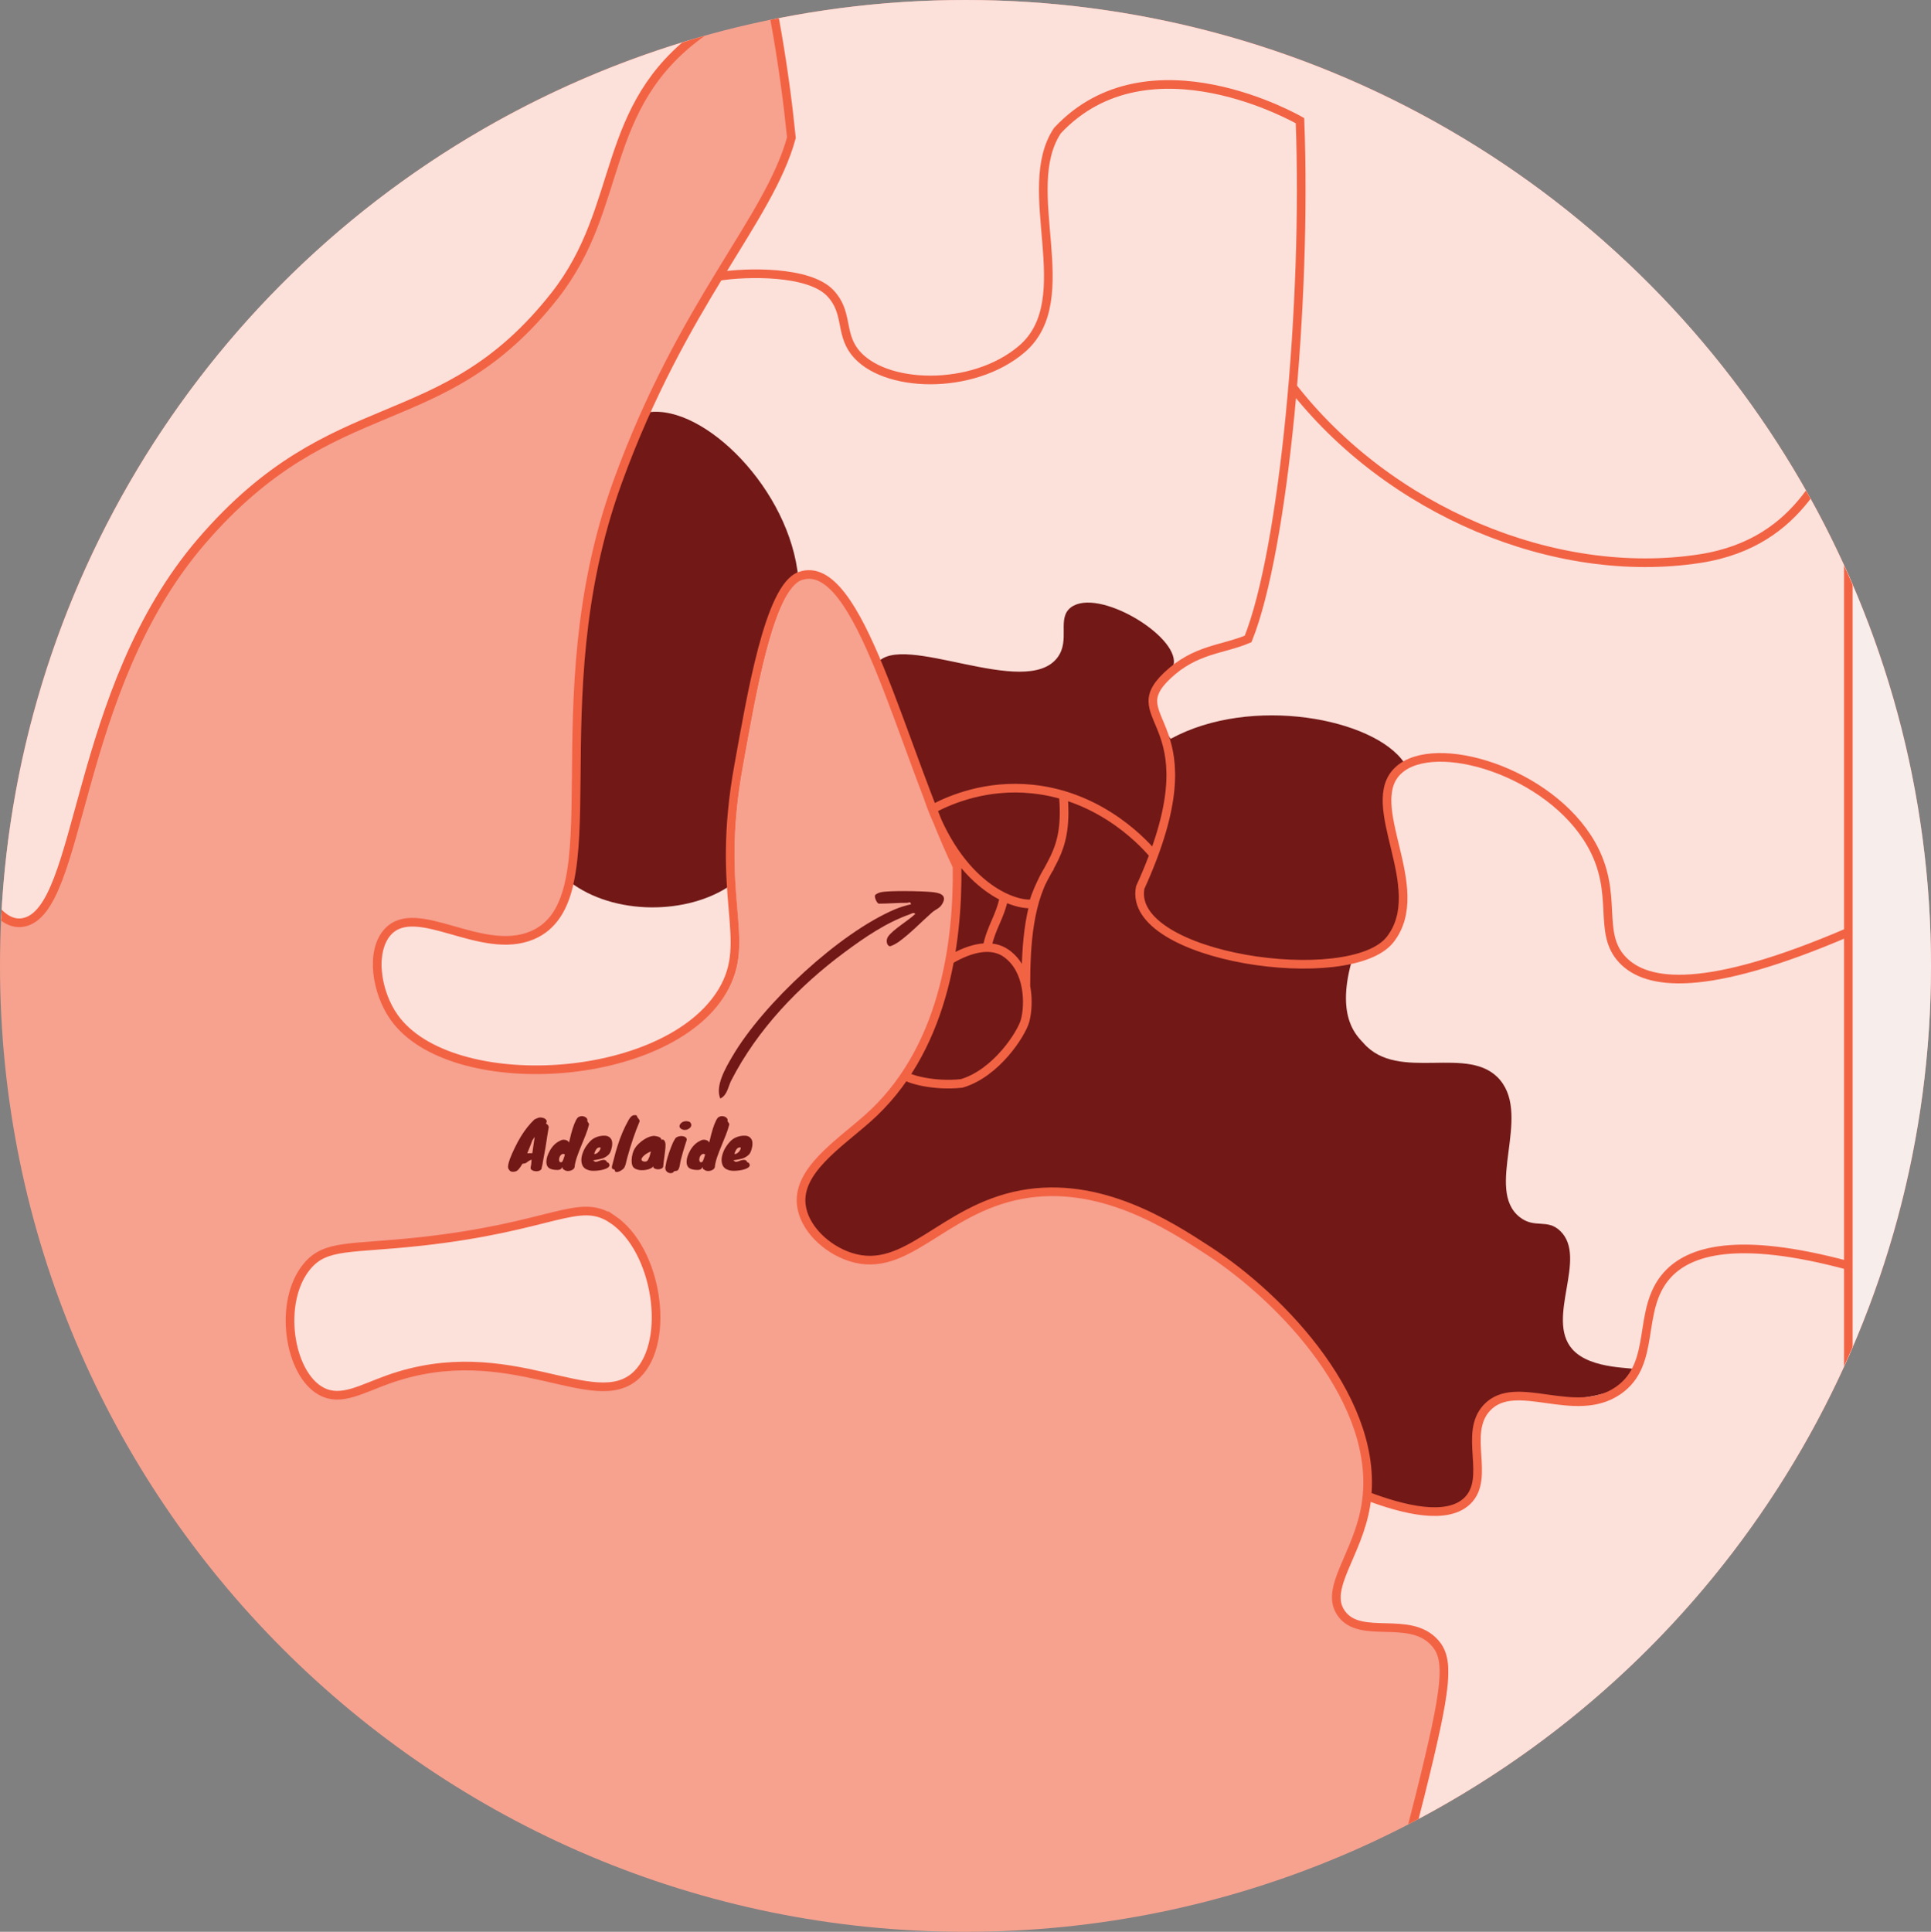 <?xml version="1.0" encoding="UTF-8"?> <svg xmlns="http://www.w3.org/2000/svg" xmlns:xlink="http://www.w3.org/1999/xlink" id="Layer_2" data-name="Layer 2" viewBox="0 0 1168 1168.35"><rect x="0" y="0" width="1168" height="1168.35" fill="#808080" stroke="none"/><defs><style> .cls-1, .cls-2, .cls-3 { fill: none; } .cls-4 { fill: #f7edeb; } .cls-2 { stroke: #fff; } .cls-2, .cls-3 { stroke-miterlimit: 10; stroke-width: 5.23px; } .cls-5 { fill: #721917; } .cls-6 { fill: #f7a18f; } .cls-7 { clip-path: url(#clippath-10); } .cls-8 { clip-path: url(#clippath-3); } .cls-9 { clip-path: url(#clippath-6); } .cls-10 { clip-path: url(#clippath-9); } .cls-11 { clip-path: url(#clippath-5); } .cls-3 { stroke: #f26344; } .cls-12 { clip-path: url(#clippath); } .cls-13 { fill: #fce0da; } </style><clipPath id="clippath"><rect class="cls-1" y="0" width="1168" height="1168.35"></rect></clipPath><clipPath id="clippath-3"><ellipse class="cls-1" cx="584" cy="584.18" rx="584" ry="584.18"></ellipse></clipPath><clipPath id="clippath-5"><ellipse class="cls-1" cx="584" cy="584.18" rx="584" ry="584.18"></ellipse></clipPath><clipPath id="clippath-6"><path class="cls-1" d="M0,584.18c0,322.63,261.47,584.18,584,584.18s584-261.54,584-584.18S906.53,0,584,0,0,261.55,0,584.18"></path></clipPath><clipPath id="clippath-9"><ellipse class="cls-1" cx="584" cy="584.18" rx="584" ry="584.18"></ellipse></clipPath><clipPath id="clippath-10"><rect class="cls-1" y="0" width="1168" height="1168.35"></rect></clipPath></defs><g id="Layer_1-2" data-name="Layer 1"><g class="cls-12"><path class="cls-6" d="M584,1168.35c322.53,0,584-261.55,584-584.18S906.53,0,584,0,0,261.54,0,584.18s261.47,584.18,584,584.18"></path></g><g class="cls-8"><path class="cls-13" d="M370.49,737.42c-20.6-13.8-35.6,4.6-116.15,13.43-42.66,4.65-57.3,1.52-68.52,14.9-17.96,21.33-11.17,65.65,8.93,75.9,11.69,6.01,23.86-1.62,40.21-7.42,73.64-26.19,124.82,22.16,150.38-2.98,20.54-20.18,12.34-75.53-14.85-93.83"></path><path class="cls-13" d="M1120.65-995.23v-735.64H-1506.2V-293.07c14.84-4.29,31.18-8.38,49.62-12.22,81.01-16.8,67.37-.89,220.39-21.8,177.62-24.3,207.88-47.3,276.03-25.85,74.52,23.53,63.32,58.91,170.72,113.18,53.49,27.04,105.78,40.51,210.5,67.55,154.93,39.97,190.55,34.43,222.36,75.41,33.23,42.83,14.3,74.4,55.57,133.07,35.21,49.99,78.45,68.92,105.26,85.38C-52.11,261.48-42.9,568.74,11.49,558.55c35.86-6.69,33.54-132.88,107.72-230.42,80.89-94.04,150.28-61.26,219.18-148.93,40.36-51.44,18.56-98.53,85.88-162.2,8.36-30.93-16.62-112.54-.37-114.48,24.36-2.92,49.35,111.21,54.78,180.71-29.12,76.74-63.15,100.36-102.61,209.14-48.67,134.24-.63,252.53-51.65,274.01-30.79,12.96-69.99-21.01-87.33-2.04-10.66,11.71-6.85,36.49,3.93,51.65,33.95,47.83,164.68,40.72,198.61-15.89,18.61-31.15-5.02-55.67,9.88-137.01,7.37-40.3,18.19-107.32,37.01-114.01,31.99-8.78,68.27,109.36,94.98,175.64.68,46.99-8.16,112.12-54.57,152.85-17.46,15.37-41.87,31.21-39.67,51.65,1.51,14.01,15.16,27.02,29.79,31.73,33.98,10.98,55.3-28.7,103.24-37.69,47.41-8.89,89.23,18.19,113.17,33.77,44.95,29.17,105.17,92.52,95.29,153.84-4.86,30.37-25.41,50.44-14.9,65.55,11.45,16.36,41.35.73,56.61,17.82,9.09,10.19,7.63,25.98-8.94,92.37-16.47,65.92-17.3,59.38-17.88,68.48-2.14,32.93,13.07,48.56,89.33,157.86,42.76,61.21,53.11,77.89,80.45,92.31,27.91,14.69,42.97,10.98,77.42,20.86,11.19,3.19,20.96,6.9,29.8,10.93V-995.23Z"></path></g><g class="cls-11"><path class="cls-4" d="M2641.9,1010.44c-28.59-30.79-30.16-60.69-32.77-79.4-3.97-28.59,5.49-41.24-5.33-63.67-11.71-24.36-39.52-44.07-57.71-38.37-11.92,3.76-12.55,16.1-23.84,17.14-15.58,1.41-23-21.54-36.22-19.34-12.34,2.04-12.86,23.16-27.29,25.77-7.79,1.46-11.61-3.97-20.33-6.95-22.74-7.68-35.18,16-63.04,19.86-38.99,5.44-61.47-34.4-90.38-20.86-8.21,3.87-6.06,6.95-14.38,11.92-33.04,19.86-96.18-11.4-134.03-40.67-20.23-15.68-33.87-31.26-53.58-28.8-12.6,1.57-14.69,8.83-29.8,13.9-27.5,9.2-42.29-7.58-66.54-5.96-40.77,2.67-44.38,53.21-77.42,57.55-42.45,5.59-46.31-76.53-136.01-128.07-38.11-21.85-87.61-35.91-93.31-71.46-1.67-10.51,1.15-18.35-4.96-29.79-12.13-22.48-36.54-16.52-51.64-34.71-20.54-24.83,8.99-54.78-8.94-78.46-20.54-27.18-71.77-3.82-98.27-37.69-9.46-12.18-10.46-24.88-16.88-24.83-13.43,0-15.89,56.04-29.74,57.55-23.78,2.61-53.16-157.76-109.25-172.71-17.82-4.76-39.68-4.97-39.68-4.97-17.56-.16-27.7-.26-39.73,4.97-12.6,5.49-14.48,11.29-24.83,12.91-13.33,2.04-24.62-5.44-28.75-7.95-15.37-9.46-50.29-24.25-109.25-45.69v1144.67c37.64,17.15,108.26,69.16,142.97,91.79,87.35,56.92-56.09-97.38,105.75-43.18,84.73,28.44,270.46,150.6,312.7,145.95,54.89-6.01,4.86-61.63,111.71-110.19,58.44-26.5,82.49-28.23,98.27-56.61,20.96-37.58-.63-71.56,23.83-92.31,19.92-16.83,57.19-13.96,77.42,2.98,17.72,14.79-57.5,115.37-48.61,140.98,14.32,41.5,87.35-58.7,137.01-15.89,18.45,15.94-23.52,29.95-8.94,45.69,39.99,43.02,124.51,93.52,145.42,111.45,9.15,7.84,51.28,53.74,58.81,52.12,16.41-3.61,14.48-67.02,22.37-86.41,7.21-17.82-74.49-5.44-52.17-17.09,38.94-20.28,81.96-10.82,130.32-26.82,39.99-13.28,67.12-68.79,105.75-114.69,10.77-12.81,32.15-71.98,105.69-106.48,80.19-37.58,181.02,1.15,333.6-30.53,52.59-10.87,69.89-31.52,99.27-58.55,1.15-1.1,2.25-2.09,3.29-3.08l-399.42-196.44,18.87-58.6Z"></path><path class="cls-2" d="M2641.9,1010.44c-28.59-30.79-30.16-60.69-32.77-79.4-3.97-28.59,5.49-41.24-5.33-63.67-11.71-24.36-39.52-44.07-57.71-38.37-11.92,3.76-12.55,16.1-23.84,17.14-15.58,1.41-23-21.54-36.22-19.34-12.34,2.04-12.86,23.16-27.29,25.77-7.79,1.46-11.61-3.97-20.33-6.95-22.74-7.68-35.18,16-63.04,19.86-38.99,5.44-61.47-34.4-90.38-20.86-8.21,3.87-6.06,6.95-14.38,11.92-33.04,19.86-96.18-11.4-134.03-40.67-20.23-15.68-33.87-31.26-53.58-28.8-12.6,1.57-14.69,8.83-29.8,13.9-27.5,9.2-42.29-7.58-66.54-5.96-40.77,2.67-44.38,53.21-77.42,57.55-42.45,5.59-46.31-76.53-136.01-128.07-38.11-21.85-87.61-35.91-93.31-71.46-1.67-10.51,1.15-18.35-4.96-29.79-12.13-22.48-36.54-16.52-51.64-34.71-20.54-24.83,8.99-54.78-8.94-78.46-20.54-27.18-71.77-3.82-98.27-37.69-9.46-12.18-10.46-24.88-16.88-24.83-13.43,0-15.89,56.04-29.74,57.55-23.78,2.61-53.16-157.76-109.25-172.71-17.82-4.76-39.68-4.97-39.68-4.97-17.56-.16-27.7-.26-39.73,4.97-12.6,5.49-14.48,11.29-24.83,12.91-13.33,2.04-24.62-5.44-28.75-7.95-15.37-9.46-50.29-24.25-109.25-45.69v1144.67c37.64,17.15,108.26,69.16,142.97,91.79,87.35,56.92-56.09-97.38,105.75-43.18,84.73,28.44,270.46,150.6,312.7,145.95,54.89-6.01,4.86-61.63,111.71-110.19,58.44-26.5,82.49-28.23,98.27-56.61,20.96-37.58-.63-71.56,23.83-92.31,19.92-16.83,57.19-13.96,77.42,2.98,17.72,14.79-57.5,115.37-48.61,140.98,14.32,41.5,87.35-58.7,137.01-15.89,18.45,15.94-23.52,29.95-8.94,45.69,39.99,43.02,124.51,93.52,145.42,111.45,9.15,7.84,51.28,53.74,58.81,52.12,16.41-3.61,14.48-67.02,22.37-86.41,7.21-17.82-74.49-5.44-52.17-17.09,38.94-20.28,81.96-10.82,130.32-26.82,39.99-13.28,67.12-68.79,105.75-114.69,10.77-12.81,32.15-71.98,105.69-106.48,80.19-37.58,181.02,1.15,333.6-30.53,52.59-10.87,69.89-31.52,99.27-58.55,1.15-1.1,2.25-2.09,3.29-3.08l-399.42-196.44,18.87-58.6Z"></path><path class="cls-4" d="M3741.87-1150.78c-40.2,2.57-97.91-40.2-131.05-22.34-19.81,10.69-21.12,30.14-47.67,40.21-24.83,9.43-35.08-3.3-53.58,4.46-29.27,12.26-22.84,52.03-47.67,96.79-18.45,33.34-61.58,84.52-104.23,80.42-47.2-4.55-53.27-71.51-131.05-113.18-43.91-23.53-84.89-25.18-125.09-26.81-29.27-1.18-106.64-3.31-187.61,41.7-32.78,18.23-56.46,38.78-71.51,53.61h-1724.43V291.69c58.96,21.43,93.88,36.23,109.25,45.69,4.13,2.51,15.42,9.98,28.75,7.95,10.35-1.62,12.23-7.42,24.83-12.91,12.02-5.23,22.16-5.12,39.73-4.97,0,0,21.85.21,39.68,4.97,56.09,14.95,85.47,175.32,109.25,172.71,13.85-1.52,16.31-57.55,29.74-57.55,6.43-.05,7.42,12.65,16.88,24.83,26.5,33.87,77.73,10.51,98.27,37.69,17.93,23.68-11.6,53.63,8.94,78.46,15.11,18.19,39.52,12.23,51.65,34.71,6.12,11.45,3.29,19.29,4.97,29.8,5.7,35.55,55.2,49.61,93.31,71.46,89.7,51.54,93.57,133.66,136.01,128.07,33.04-4.34,36.64-54.89,77.42-57.55,24.25-1.62,39.05,15.16,66.54,5.96,15.11-5.07,17.2-12.34,29.8-13.9,19.71-2.46,33.35,13.12,53.58,28.8,37.85,29.27,100.99,60.53,134.03,40.67,8.31-4.97,6.17-8.05,14.38-11.92,28.91-13.54,51.39,26.29,90.38,20.86,27.86-3.87,40.3-27.55,63.04-19.86,8.73,2.98,12.55,8.42,20.33,6.95,14.43-2.61,14.95-23.73,27.29-25.77,13.22-2.2,20.65,20.75,36.22,19.34,11.29-1.05,11.92-13.38,23.84-17.15,18.19-5.7,46,14.01,57.71,38.37,10.82,22.42,1.36,35.07,5.33,63.67,2.61,18.71,4.18,48.61,32.77,79.4l-18.87,58.6,399.42,196.44c16.15-15.47,15-22.11,18.56-117.04.37-10.14-26.4-6.12-25.82-23.84.94-28.85,29.43-82.64,30.79-105.22,3.97-68.69,3.87-163.72,37.69-234.29,25.51-53.11,37.69-137.95,75.27-160.32,2.82-5.02,7-10.77,13.33-15.79,5.44-4.23,11.08-6.95,16.41-8.62-1.15-6.8-1.83-12.81-.78-15.94,3.45-9.78,23.83,12.28,26.08,1.52,2.25-10.66-26.35-36.54-17.88-43.96,23.84-20.86,26.03-147.83,55.09-165.65,16.15-9.88,32.36-22.48,48.41-39.47,17.35-18.35-15.73-136.17,39.73-162.83,37.22-17.83,40.93-127.65,98.74-190.09,19.29-20.79,27.65,24.52,52.11-4.46,17.3-20.44,117.93-67.76,86.41-119.14-46.47-75.7,75.74-193.16,122.11-339.52,7.63-24.18-30.21-56.31-23.84-77.44,26.76-88.91,50.91-156.32,62.52-209.96,24.72-113.83,76.53-169.19,120.64-338.04,6.53-25.05,15-55.78,15.42-88.07-58.34,44.44-72.35,38.13-131.57,41.91M2897.51,665.24c-5.12,10.09-18.5,10.04-30.53,13.75-56.45,17.46-62.52,111.45-80.4,109.46-13.96-1.57-30.74-61.16-7.42-108.73,16.31-33.35,46-47.72,55.09-52.11,13.38-6.48,27.55-13.33,41.66-7.42,17.72,7.37,28.33,31.78,21.59,45.06"></path></g><g class="cls-9"><path class="cls-2" d="M3741.87-1150.78c-40.2,2.57-97.91-40.2-131.05-22.34-19.81,10.69-21.12,30.14-47.67,40.21-24.83,9.43-35.08-3.3-53.58,4.46-29.27,12.26-22.84,52.03-47.67,96.79-18.45,33.34-61.58,84.52-104.23,80.42-47.2-4.55-53.27-71.51-131.05-113.18-43.91-23.53-84.89-25.18-125.09-26.81-29.27-1.18-106.64-3.31-187.61,41.7-32.78,18.23-56.46,38.78-71.51,53.61h-1724.43V291.69c58.96,21.43,93.88,36.23,109.25,45.69,4.13,2.51,15.42,9.98,28.75,7.95,10.35-1.62,12.23-7.42,24.83-12.91,12.02-5.23,22.16-5.12,39.73-4.97,0,0,21.85.21,39.68,4.97,56.09,14.95,85.47,175.32,109.25,172.71,13.85-1.52,16.31-57.55,29.74-57.55,6.43-.05,7.42,12.65,16.88,24.83,26.5,33.87,77.73,10.51,98.27,37.69,17.93,23.68-11.6,53.63,8.94,78.46,15.11,18.19,39.52,12.23,51.65,34.71,6.12,11.45,3.29,19.29,4.97,29.8,5.7,35.55,55.2,49.61,93.31,71.46,89.7,51.54,93.57,133.66,136.01,128.07,33.04-4.34,36.64-54.89,77.42-57.55,24.25-1.62,39.05,15.16,66.54,5.96,15.11-5.07,17.2-12.34,29.8-13.9,19.71-2.46,33.35,13.12,53.58,28.8,37.85,29.27,100.99,60.53,134.03,40.67,8.31-4.97,6.17-8.05,14.38-11.92,28.91-13.54,51.39,26.29,90.38,20.86,27.86-3.87,40.3-27.55,63.04-19.86,8.73,2.98,12.55,8.42,20.33,6.95,14.43-2.61,14.95-23.73,27.29-25.77,13.22-2.2,20.65,20.75,36.22,19.34,11.29-1.05,11.92-13.38,23.84-17.15,18.19-5.7,46,14.01,57.71,38.37,10.82,22.42,1.36,35.07,5.33,63.67,2.61,18.71,4.18,48.61,32.77,79.4l-18.87,58.6,399.42,196.44c16.15-15.47,15-22.11,18.56-117.04.37-10.14-26.4-6.12-25.82-23.84.94-28.85,29.43-82.64,30.79-105.22,3.97-68.69,3.87-163.72,37.69-234.29,25.51-53.11,37.69-137.95,75.27-160.32,2.82-5.02,7-10.77,13.33-15.79,5.44-4.23,11.08-6.95,16.41-8.62-1.15-6.8-1.83-12.81-.78-15.94,3.45-9.78,23.83,12.28,26.08,1.52,2.25-10.66-26.35-36.54-17.88-43.96,23.84-20.86,26.03-147.83,55.09-165.65,16.15-9.88,32.36-22.48,48.41-39.47,17.35-18.35-15.73-136.17,39.73-162.83,37.22-17.83,40.93-127.65,98.74-190.09,19.29-20.79,27.65,24.52,52.11-4.46,17.3-20.44,117.93-67.76,86.41-119.14-46.47-75.7,75.74-193.16,122.11-339.52,7.63-24.18-30.21-56.31-23.84-77.44,26.76-88.91,50.91-156.32,62.52-209.96,24.72-113.83,76.53-169.19,120.64-338.04,6.53-25.05,15-55.78,15.42-88.07-58.34,44.44-72.35,38.13-131.57,41.91ZM2897.51,665.24c-5.12,10.09-18.5,10.04-30.53,13.75-56.45,17.46-62.52,111.45-80.4,109.46-13.96-1.57-30.74-61.16-7.42-108.73,16.31-33.35,46-47.72,55.09-52.11,13.38-6.48,27.55-13.33,41.66-7.42,17.72,7.37,28.33,31.78,21.59,45.06Z"></path></g><g class="cls-10"><path class="cls-5" d="M392.23,249.35c33.66-4.81,85.68,46.78,90.64,100.31,0,0-11.92,7.42-12.34,15.16-20.96,55.41-27.23,98.48-28.28,170.36-26.08,18.3-71.14,18.61-97.8-1.99,3.45-90.85,5.28-199.63,47.78-283.84"></path><path class="cls-5" d="M530.6,401.05c15.11-19.39,89.91,22.16,109.04-3.4,7.94-10.61-.63-23.68,8.15-30.32,16.15-12.13,64.56,16.83,62.2,34.03-.84,6.17-7.79,7.16-10.4,16-3.92,13.22,6.8,27.18,8.52,29.48,48.77-26.61,123.05-12.34,141.24,14.43-27.65,32.36,27.44,107.32-31.94,120.7-9.36,34.13,3.92,45.01,7.37,48.93,21.17,24.2,64.03.1,82.59,22.32,18.82,22.48-9.3,66.12,11.81,82.85,9.2,7.27,16.67.73,24.62,8.47,16.73,16.31-8.99,52.64,7.11,71.3,11.34,13.12,38.79,10.77,38.73,12.7-.16,2.93-6.53,22.95-81.65,17.35-8.94-1.99-11.76,17.98-14.95,28.65-.99,19.86-.42,27.81-7.63,34.92-11.81,11.55-38.63,2.04-42.55.68-.68-.26-14.74,2.3-16.05-8.1-7-54.83-15.37-64.71-59.8-117.09-32.88-39.1-88.6-59.75-135.65-63.98-29.64-2.72-46.37,16.47-83.9,35.49-14.43,7.32-36.38,6.64-49.71-5.59-11.92-10.98-18.09-20.02-13.23-34.92,10.45-24.99,37.58-33.3,58.91-59.8,34.76-43.18,37.38-123.31,35.76-133.03-24.46-64.87-49.14-110.71-48.61-122.06"></path><path class="cls-3" d="M1117.99-995.91v-735.63H-1508.82V-293.76c14.83-4.29,31.18-8.39,49.62-12.21,81.01-16.8,67.37-.89,220.39-21.8,177.62-24.3,207.88-47.29,276.03-25.85,74.52,23.53,63.32,58.91,170.71,113.18,53.49,27.04,105.79,40.5,210.51,67.55,154.93,39.97,190.55,34.43,222.36,75.41,33.23,42.83,14.29,74.4,55.57,133.07,35.2,50,78.45,68.92,105.25,85.33C-59.08,247.79-40.3,568.06,14.09,557.87c35.86-6.69,29.99-140.04,107.72-230.42,80.89-94.04,145.07-61.26,213.92-148.92,42.29-53.89,26.45-113.69,88.18-158.39,7.06-52.03-15.47-115.76,0-117.61,24.36-2.92,46.79,100.28,54.78,180.71-13.49,49.76-65.76,99.63-105.22,208.46-48.67,134.24-.63,252.53-51.65,274.01-30.84,12.91-70.01-21.01-87.34-2.04-10.66,11.71-6.85,36.49,3.93,51.64,33.96,47.83,164.7,40.72,198.57-15.89,18.66-31.15-4.97-55.67,9.93-137.01,7.37-40.3,18.19-107.37,37.01-114.01,35.96-12.76,61.05,104.65,94.98,175.58.63,47.05-8.16,112.18-54.57,152.85-17.46,15.37-41.87,31.26-39.67,51.65,1.46,14.06,15.11,27.08,29.8,31.78,33.93,10.93,55.25-28.7,103.24-37.74,47.41-8.83,89.23,18.24,113.17,33.82,44.96,29.17,105.17,92.52,95.29,153.84-4.91,30.37-25.46,50.44-14.9,65.5,11.45,16.41,41.35.78,56.61,17.88,9.1,10.19,7.58,25.98-8.94,92.31-16.47,65.97-17.3,59.43-17.88,68.53-2.14,32.93,13.02,48.56,89.33,157.86,42.76,61.21,53.06,77.89,80.4,92.31,27.97,14.69,43.02,10.98,77.47,20.86,11.19,3.19,20.96,6.85,29.74,10.92V-995.91ZM370.49,737.42c-20.6-13.8-35.6,4.6-116.15,13.43-42.66,4.65-57.3,1.52-68.52,14.9-17.96,21.33-11.17,65.65,8.93,75.9,11.69,6.01,23.86-1.62,40.21-7.42,73.64-26.19,124.82,22.16,150.38-2.98,20.54-20.18,12.34-75.54-14.85-93.83ZM635.3,524.2c-13.17,19.45-14.79,46.79-14.79,72.5M607.34,542.55c-2.51,12.49-7.79,17.98-10.3,30.47M565.78,488.4c9.25-4.71,30.79-14.06,58.6-11.19,43.12,4.39,69.57,34.76,74.49,40.98M561.44,482.59c18.03,52.95,51.44,65.55,63.46,63.98,7.42-24.62,21.06-28.38,18.4-63.83M546.07,649.66c2.82,3.08,19.08,7.42,35.6,5.59,20.91-6.12,36.23-30.06,38.37-37.9,2.61-9.67,2.67-30.68-11.24-40.67-8.73-6.32-21.33-3.82-34.34,3.92M1118.04,765.39c-67.17-18.09-96.5-9.04-109.82,6.01-18.61,20.96-5.7,53.16-29.38,69.58-26.4,18.24-61.94-8.26-79.45,10.4-14.58,15.58,2.46,42.29-11.76,56.24-12.28,12.07-38.73,5.49-60.79-2.87M1117.99,258.87c-13.43,18.3-26.08,69.16-89.8,78.98-87.66,13.49-188.34-28.85-246.94-104.6M434.68,167.18c16.83-2.72,54.42-3.5,67.38,9.93,11.08,11.45,5.91,23.84,14.79,35.55,17.04,22.32,71.61,23.94,101.36-1.67,35.07-30.27-2.51-96.34,21.43-132.04,55.3-59.03,146.68-5.96,146.68-5.96,4.23,110.19-9.72,259.38-31.36,313.43-15.47,6.59-31.94,6.01-49.03,22.27-29.53,28.12,30.37,25.72-16.26,128.12-8.21,42.66,127.28,62.1,151.23,31.36,24.2-31.1-17.61-81.76,5.07-102.4,22.01-20.07,91.27.57,116.46,44.64,17.35,30.42,3.03,53.53,19.13,70.26,14.59,15.16,49.61,20.39,136.43-16.88M-1508.82-352.75c129.05-21.07,247.99-38.3,355.21-52.49,163.19-21.6,227.51-26.65,310.4-8.12,101.51,22.69,88.81,49.01,178.85,65.18,164.83,29.61,290.48-43.66,327.48,10.37,18.68,27.29-2.37,62,23.62,81.86,27.22,20.8,60.91-9.17,93.64,11.77,20.79,13.3,16.16,31.12,40.59,85.61"></path></g><g class="cls-7"><path class="cls-5" d="M447.87,695.1c-.18.45-.45.9-.82,1.35-.99,1.09-1.92,1.59-2.81,1.48.13-.55.31-1.07.55-1.56.78-1.85,1.86-2.63,3.24-2.34.08.26.03.62-.16,1.07M453.37,697.85c.68-.88,1.22-2.39,1.64-4.52.23-1.64.16-2.91-.23-3.82-.78-1.72-2.18-2.6-4.21-2.65-1.9-.05-3.72.3-5.46,1.05-1.51.65-2.87,1.7-4.1,3.16-1.4,1.66-2.43,3.22-3.08,4.68-1.43,3.12-1.81,5.85-1.13,8.19.52,1.77,1.66,2.95,3.43,3.55,1.22.55,3,.73,5.34.55,1.04-.08,2.08-.22,3.12-.43s1.95-.48,2.73-.82,1.36-.74,1.74-1.21c.38-.47.44-.96.2-1.48-.25-.52-.44-.82-.57-.9-.13-.08-.25-.12-.35-.12s-.22-.04-.35-.12-.3-.35-.51-.82c-.52-.47-1.07-.69-1.66-.66s-1.18.14-1.79.33c-.61.19-1.2.4-1.75.62-.56.22-1.07.29-1.54.21-.7-.36-1.09-.68-1.17-.94.73-.05,1.91-.25,3.55-.58.62-.13,1.17-.26,1.64-.39.47-.13.95-.31,1.44-.55,1.38-.7,2.4-1.48,3.08-2.34M422.99,701.08c.05-.68.23-1.29.55-1.83.31-.55.72-.95,1.23-1.21.51-.26,1.07-.21,1.7.16l-.16.78c-.26.73-.48,1.36-.64,1.91-.17.55-.35.99-.53,1.33-.31.68-.88.87-1.72.58-.34-.47-.48-1.04-.43-1.72M417.49,695.78c-1.4,2.44-2.13,4.65-2.18,6.63-.05,1.77.39,3.04,1.33,3.82,1.07.91,2.86,1.36,5.38,1.36.52,0,1.03-.09,1.52-.27.49-.18,1-.68,1.52-1.48.05.68.12,1.08.2,1.21.05.08.14.13.25.16.12.03.31.08.57.16v.23c1.27.73,2.65.83,4.13.31.62-.23,1.14-.55,1.56-.96.42-.4.62-.85.62-1.35.23-1.9.72-3.91,1.46-6.02.74-2.12,1.57-4.27,2.48-6.45.91-2.18,1.8-4.37,2.67-6.57.87-2.2,1.57-4.32,2.09-6.38.08-.36-.09-.79-.51-1.29-.16-.21-.29-.42-.41-.62s-.14-.48-.08-.82c.07-.34-.06-.71-.37-1.11-.31-.4-.74-.72-1.29-.96-1.35-.57-2.64-.47-3.86.31-.47.34-.92.94-1.36,1.79-1.4,2.78-2.69,6.81-3.86,12.09-.1.49-.26.99-.47,1.48-.16-.81-.86-1.35-2.11-1.64-1.25-.26-2.35-.07-3.32.59-2.37,1.07-4.36,2.99-5.97,5.77M417.94,681.31c.3-.73.27-1.38-.1-1.95-.26-.68-.82-1.05-1.68-1.13-.34-.1-.62-.16-.86-.16s-.61.03-1.13.08c-1.14.23-2,.74-2.57,1.52-.49.62-.68,1.23-.55,1.81.13.58.59,1.08,1.38,1.5.79.42,1.83.49,3.1.23,1.3-.55,2.1-1.18,2.4-1.91M405.83,694.02c-1.69,4.37-2.74,7.97-3.16,10.8-.44,1.48-.3,2.67.43,3.55.31.36.69.64,1.13.84.44.2.88.3,1.31.31.43.01.82-.05,1.19-.2.36-.14.62-.36.78-.64.16-.29.52-.44,1.09-.47.23-.03.48-.07.74-.12.91-.18,1.56-1.44,1.95-3.78.16-1.46.75-3.95,1.79-7.49.39-1.38.8-2.72,1.23-4.04.43-1.31.79-2.43,1.07-3.34.1-.94-.38-1.61-1.44-2.03-1.04-.39-2.16-.43-3.35-.12-1.27.31-2.08.9-2.42,1.76-.76,1.14-1.54,2.79-2.34,4.95M393,699.21c-.26.49-.48.98-.66,1.44-.18.47-.39.86-.62,1.17-.55.7-1.42.9-2.61.58-1.38-.52-1.46-1.47-.23-2.85,1.12-1.25,2.73-2.3,4.84-3.16-.21.65-.37,1.25-.49,1.79-.12.55-.27,1-.45,1.36.08-.1.16-.22.23-.35M398.58,687.63c-.36-.16-.75-.27-1.15-.35-.4-.08-.78-.16-1.13-.23-.35-.08-.76-.09-1.23-.04-1.38.16-2.81.64-4.29,1.44-1.98,1.09-3.74,2.47-5.3,4.13-1.35,1.46-2.29,3.13-2.81,5.03-.75,2.89-.83,5.27-.23,7.14.31.96.93,1.67,1.85,2.13.92.45,1.94.73,3.06.82,1.12.09,2.24.04,3.35-.16,1.12-.19,1.98-.44,2.59-.74.61-.3,1.02-.53,1.23-.7.21-.17.42-.45.62-.84-.18.75.26,1.31,1.33,1.68,1.01.34,2.03.35,3.04.04,1.17-.34,1.73-.96,1.68-1.87.05-.86.38-3.52.98-7.99.31-2.21.44-3.94.39-5.19-.16-.91-.38-1.59-.66-2.03-.44-.65-1-.85-1.68-.58,0-.03-.03-.04-.08-.04l-.16-.04c0-.68-.47-1.21-1.4-1.6M378.81,702.57c.16-.7.36-1.52.62-2.46,2.21-8.06,4.69-15.35,7.45-21.88.05-.55-.22-1.16-.82-1.83-.23-.29-.44-.56-.62-.84s-.26-.58-.23-.92c-1.33-.44-2.44-.25-3.35.58-.36.31-.66.66-.9,1.03-.23.38-.44.68-.62.92-2.73,4.76-5.02,10.1-6.86,16.03-.78,2.44-1.42,4.69-1.91,6.73-.49,2.04-.95,3.78-1.36,5.21-.23,1.04-.08,1.68.47,1.91.21.1.43.18.68.21.25.04.41.19.49.45.05.96.68,1.31,1.87,1.05.52-.13,1.07-.36,1.64-.68.57-.33,1.07-.67,1.48-1.03.42-.36.73-.75.94-1.17.21-.42.4-.9.57-1.44.17-.55.33-1.17.49-1.87M363.05,695.1c-.18.45-.46.9-.82,1.35-.99,1.09-1.92,1.59-2.81,1.48.13-.55.31-1.07.55-1.56.78-1.85,1.86-2.63,3.24-2.34.08.26.02.62-.16,1.07M368.55,697.85c.68-.88,1.22-2.39,1.64-4.52.23-1.64.16-2.91-.23-3.82-.78-1.72-2.18-2.6-4.21-2.65-1.9-.05-3.72.3-5.46,1.05-1.51.65-2.87,1.7-4.1,3.16-1.4,1.66-2.43,3.22-3.08,4.68-1.43,3.12-1.81,5.85-1.13,8.19.52,1.77,1.66,2.95,3.43,3.55,1.22.55,3,.73,5.34.55,1.04-.08,2.08-.22,3.12-.43,1.04-.21,1.95-.48,2.73-.82s1.36-.74,1.73-1.21c.38-.47.44-.96.2-1.48-.25-.52-.44-.82-.57-.9-.13-.08-.25-.12-.35-.12s-.22-.04-.35-.12c-.13-.08-.3-.35-.51-.82-.52-.47-1.07-.69-1.66-.66-.58.03-1.18.14-1.79.33-.61.19-1.2.4-1.75.62-.56.22-1.07.29-1.54.21-.7-.36-1.09-.68-1.17-.94.73-.05,1.91-.25,3.55-.58.62-.13,1.17-.26,1.64-.39.47-.13.95-.31,1.44-.55,1.38-.7,2.4-1.48,3.08-2.34M338.17,701.08c.05-.68.23-1.29.55-1.83.31-.55.72-.95,1.23-1.21.51-.26,1.07-.21,1.7.16l-.16.78c-.26.73-.48,1.36-.64,1.91-.17.55-.35.99-.53,1.33-.31.68-.88.87-1.72.58-.34-.47-.48-1.04-.43-1.72M332.67,695.78c-1.4,2.44-2.13,4.65-2.18,6.63-.05,1.77.39,3.04,1.33,3.82,1.07.91,2.86,1.36,5.38,1.36.52,0,1.03-.09,1.52-.27.49-.18,1-.68,1.52-1.48.05.68.12,1.08.2,1.21.05.08.14.13.25.16.12.03.31.08.57.16v.23c1.27.73,2.65.83,4.13.31.62-.23,1.14-.55,1.56-.96.42-.4.62-.85.62-1.35.23-1.9.72-3.91,1.46-6.02.74-2.12,1.57-4.27,2.48-6.45.91-2.18,1.8-4.37,2.67-6.57.87-2.2,1.57-4.32,2.09-6.38.08-.36-.09-.79-.51-1.29-.16-.21-.29-.42-.41-.62s-.14-.48-.08-.82c.07-.34-.06-.71-.37-1.11-.31-.4-.74-.72-1.29-.96-1.35-.57-2.64-.47-3.86.31-.47.34-.92.94-1.36,1.79-1.4,2.78-2.69,6.81-3.86,12.09-.1.49-.26.99-.47,1.48-.16-.81-.86-1.35-2.11-1.64-1.25-.26-2.35-.07-3.32.59-2.37,1.07-4.35,2.99-5.97,5.77M321.05,697.53c.29-.03.6-.05.94-.08v.04c-.36.05-.73.08-1.09.08-.18,0-.13-.01.16-.04M323.43,687.55c-.23,1.64-.48,3.28-.74,4.91s-.49,3.29-.7,4.95l-3.08.12c.39-.99.86-2.14,1.4-3.45.55-1.31,1.09-2.75,1.64-4.31l1.48-2.22ZM329.86,676.75c-.42-.31-.92-.55-1.52-.7s-1.18-.22-1.74-.2c-.56.03-1.12.18-1.7.45s-1.11.51-1.6.72c-3.02,2.83-5.79,6.32-8.31,10.45-1.17,1.92-2.39,4.18-3.65,6.77-1.26,2.59-2.23,4.8-2.91,6.65-1.25,3.48-1.46,5.62-.62,6.4.44.78,1.04,1.23,1.79,1.35s1.51.06,2.26-.18c1.2-.31,2.55-1.82,4.06-4.52.18-.13.52-.21,1.01-.23.21-.03.44-.07.7-.14s.47-.16.62-.27.55-.4,1.17-.86c.62-.46,1.33-.83,2.11-1.11v.08c-.05.49-.1,1.11-.14,1.85s-.12,1.35-.25,1.81c-.31,1.17-.23,1.94.23,2.3.78.68,1.83,1.01,3.16,1.01,1.25,0,2.24-.42,2.96-1.25.05-.29.1-.55.16-.8.05-.25.1-.51.16-.8l.23-.82c.18-.96.34-1.92.49-2.89.14-.96.41-2.41.8-4.35.39-1.94.79-4.34,1.21-7.21.42-2.87.88-5.77,1.4-8.68-.23-.91-.79-1.6-1.68-2.07.68-1.12.53-2.04-.43-2.77"></path><path class="cls-5" d="M570.29,546.04c2.67-5.28-2.94-6.2-7.01-6.57-5.67-.53-25.55-.97-30.54.17-1.24.28-2.3.78-3.31,1.59-.84.84.74,4.89,2.08,5.3,5.67.02,11.51-.56,17.17-.5,1.19.01,1.75-1.12,2.39.87-3.32.73-6.75,1.79-9.92,3.14-33.51,14.27-79.43,56.91-98.06,88.68-4.15,7.07-10.62,17.99-7.43,25.66,4.25-1.95,4.67-7.05,6.66-10.94,15.73-30.68,40.69-56.88,68.55-77.52,12.35-9.15,25.14-17.9,39.49-22.97,1.13-.4,2.25-1.34,3.28-.23-4.11,4.01-13.6,9.46-16.54,13.85-1.24,1.85-.92,4.95.85,5.67.89.36,4.63-1.88,5.68-2.63,6.97-5.03,13.58-11.96,20.03-17.67,2.54-2.25,4.88-2.4,6.64-5.89"></path></g></g></svg> 